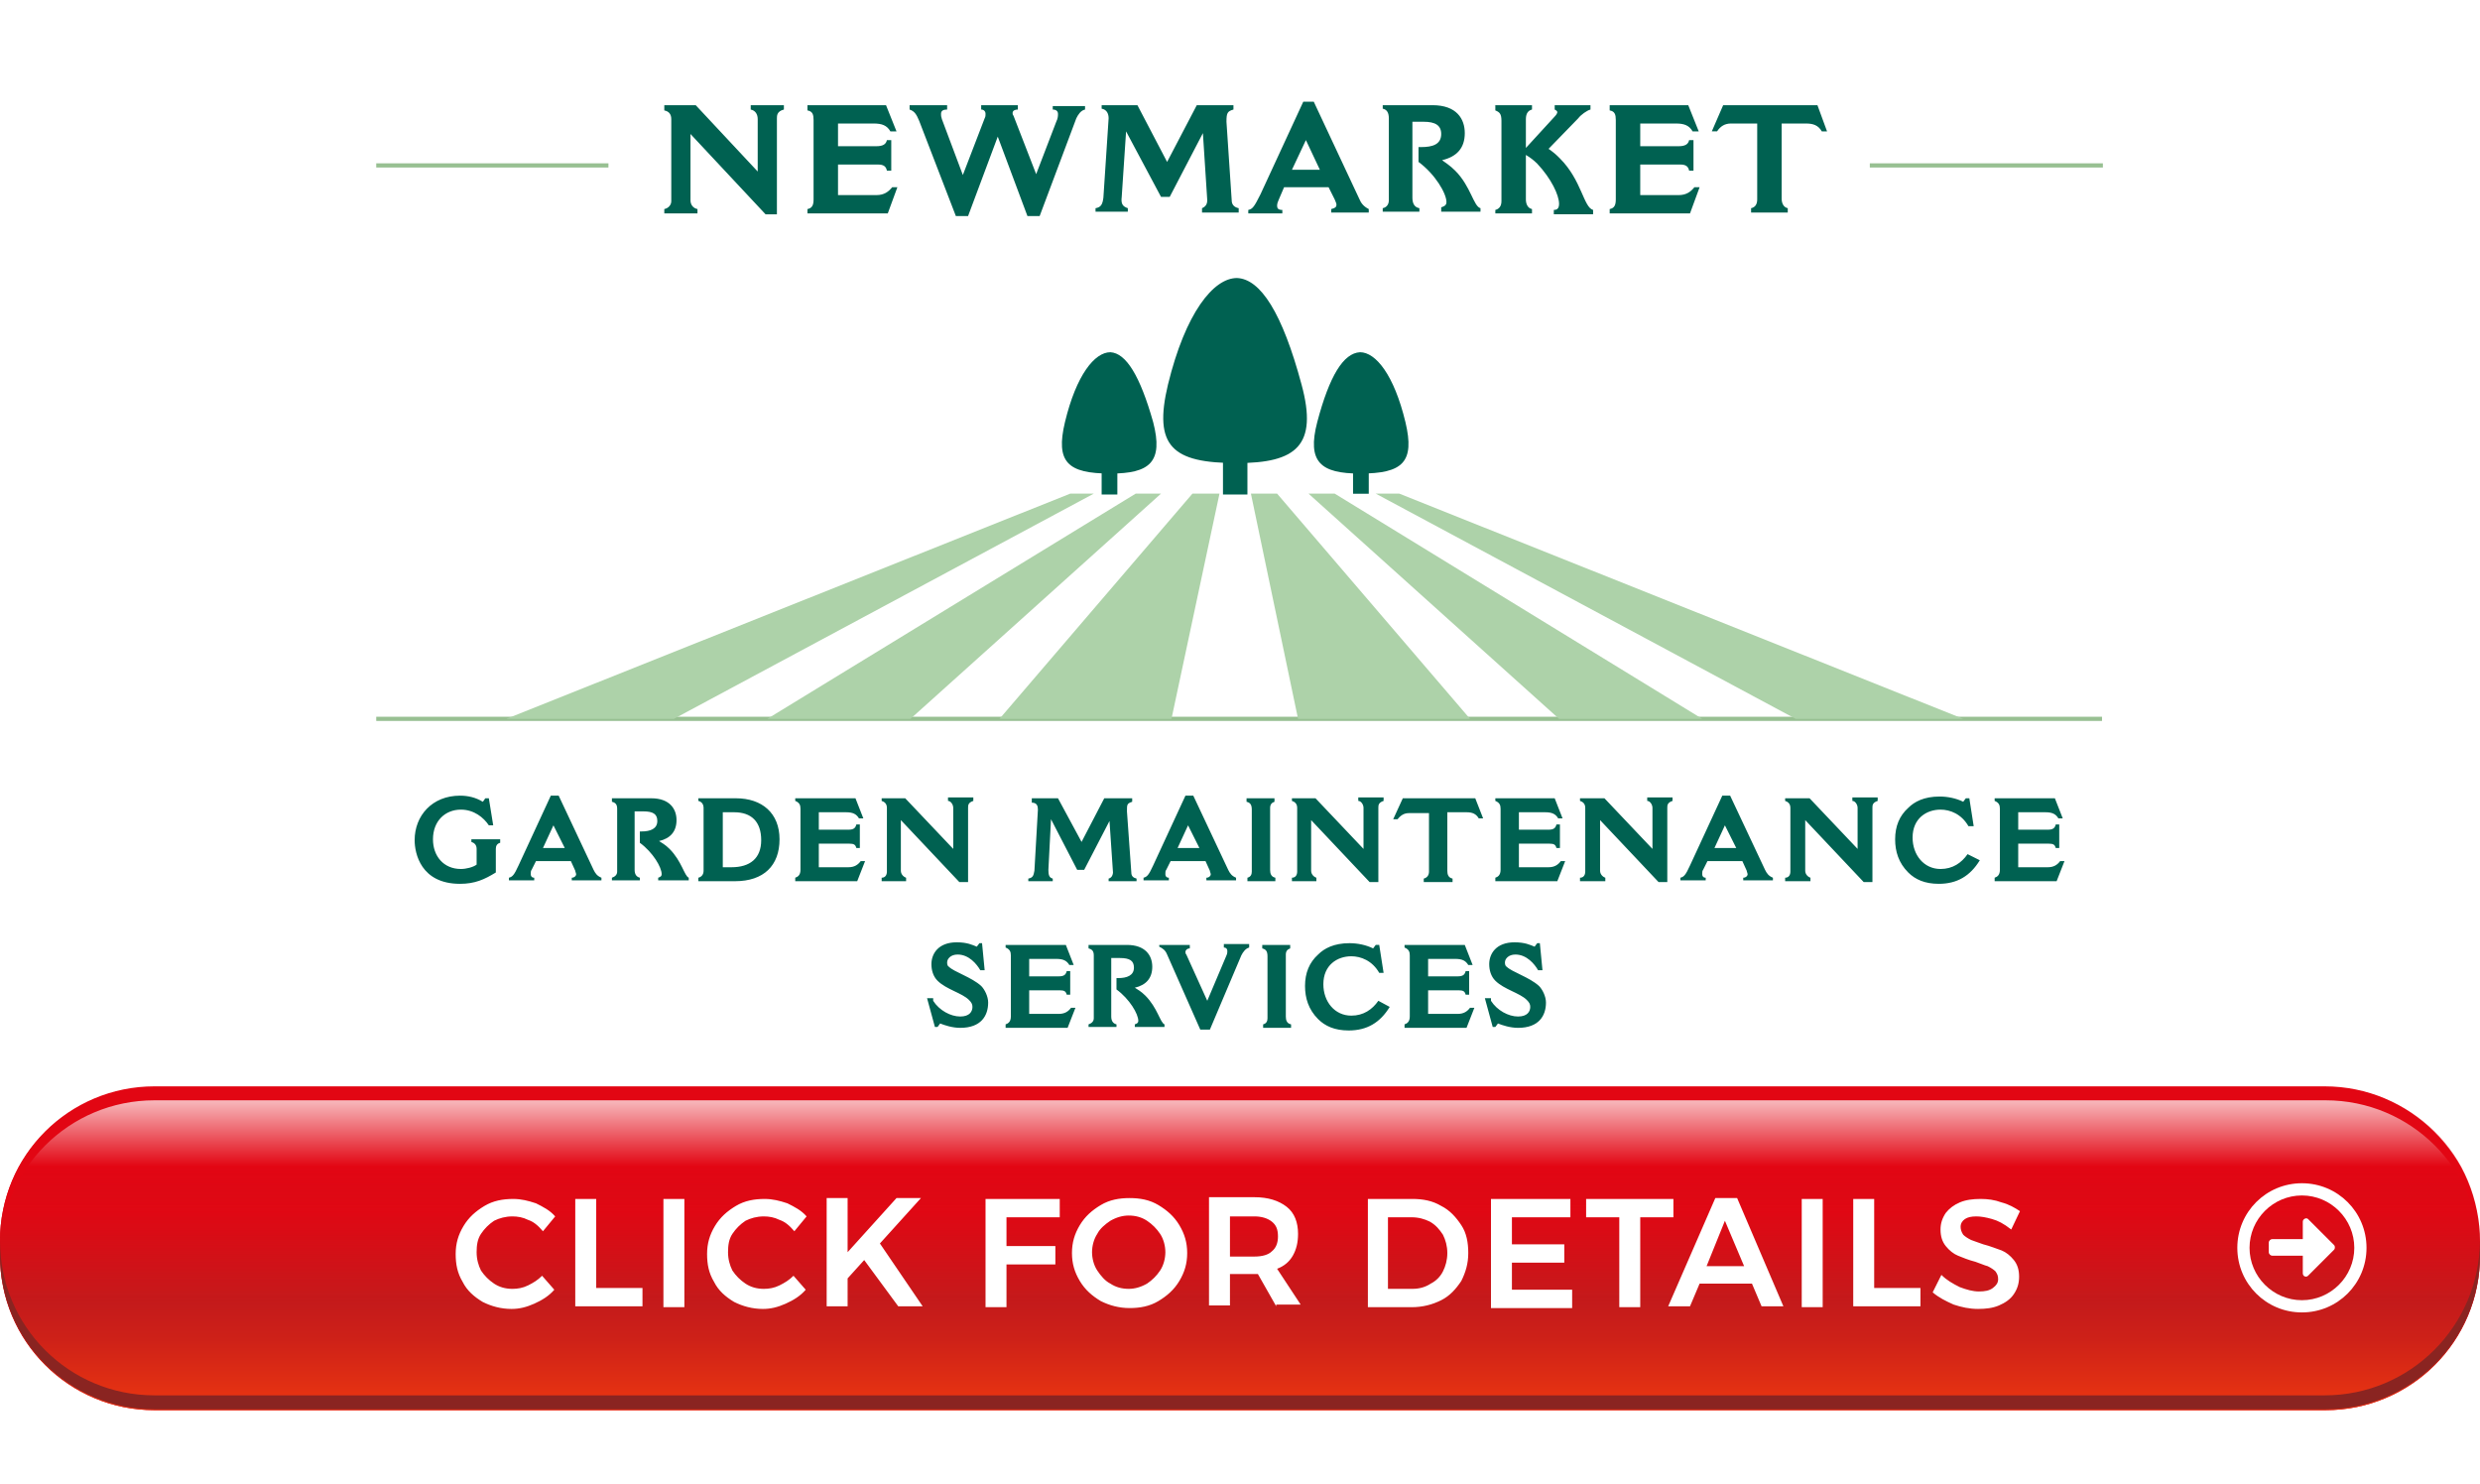 <svg xmlns="http://www.w3.org/2000/svg" viewBox="0 0 284.1 170"><defs><linearGradient id="a" x1="2895.68" x2="2895.68" y1="1253.54" y2="1266.05" gradientTransform="matrix(-1 0 0 1 3037.73 -1127.44)" gradientUnits="userSpaceOnUse"><stop offset="0" stop-color="#fff"/><stop offset=".6" stop-color="#e20613"/><stop offset=".75" stop-color="#de0914" stop-opacity=".64"/><stop offset=".9" stop-color="#d11117" stop-opacity=".26"/><stop offset="1" stop-color="#c41a1b" stop-opacity="0"/></linearGradient><linearGradient id="b" x1="142.05" x2="142.05" y1="-38.04" y2="-16.03" gradientTransform="matrix(1 0 0 -1 0 121.8)" gradientUnits="userSpaceOnUse"><stop offset="0" stop-color="#e53212"/><stop offset=".29" stop-color="#ce2118"/><stop offset=".48" stop-color="#c41a1b"/><stop offset="1" stop-color="#c41a1b" stop-opacity="0"/></linearGradient></defs><path d="M0 0h284.1v170H0z" style="fill:#fff"/><path d="M43.1 82.35h197.7" style="fill:none;stroke:#98c092;stroke-miterlimit:10;stroke-width:.48px"/><path d="M56.8 99.95c-1.3.8-2.4 1.3-4.1 1.3-4.5 0-5.2-3.5-5.2-5 0-2.8 2-5.1 5.2-5.1.9 0 1.8.2 2.6.7.2-.2.2-.3.3-.4h.4l.5 3.1H56c-.6-.9-1.7-1.8-3.2-1.8-1.8 0-3.2 1.3-3.2 3.4 0 1.9 1.2 3.4 3.2 3.4.6 0 1.4-.2 1.8-.5v-1.8c0-.5-.3-.7-.6-.8v-.3h3.3v.4c-.4.1-.5.4-.5.7v2.7ZM63.1 91.15h.9l4 8.5c.2.4.4.7.9.9v.3h-3.4v-.3c.3 0 .5-.2.5-.4 0-.1-.1-.3-.1-.4l-.5-1.1h-4l-.5 1c-.1.1-.1.3-.1.5s.1.4.4.4v.3h-2.9v-.3c.4-.1.6-.3 1.1-1.4l3.7-8Zm.3 3.4-1.2 2.6h2.5l-1.3-2.6ZM70.2 91.45h4.4c2.1 0 2.9 1.2 2.9 2.5s-.7 2.1-2 2.4c.3.2.7.4 1.2.9 1.4 1.4 1.7 3.1 2.2 3.3v.3h-3.5v-.3c.3-.1.4-.2.4-.4 0-.8-1-2.5-2.5-3.6v-1.3h.2c1 0 1.8-.3 1.8-1.2 0-.8-.5-1.1-1.6-1.1h-1v6.7c0 .5.2.8.6.9v.3h-3.2v-.3c.3-.1.6-.3.6-.7v-7.2c0-.5-.2-.7-.6-.8v-.4h.1ZM80 91.45h4.3c3 0 5 1.7 5 4.7s-1.8 4.8-5.1 4.8H80v-.4c.4-.1.6-.4.6-.8v-7.2c0-.4-.2-.7-.6-.8v-.3Zm2.8 1.6v6.3h1c2.1 0 3.4-1 3.4-3.1s-1.1-3.2-3.1-3.2h-1.3ZM91.1 91.45H98l.9 2.3h-.5c-.3-.5-.7-.7-1.5-.7h-3.1v2h3.4c.6 0 .8-.2.9-.6h.4v2.7h-.4c-.1-.4-.3-.5-.8-.5h-3.5v2.7h3.4c.7 0 1.1-.3 1.4-.7h.5l-.9 2.3h-7.1v-.4c.3-.1.6-.3.6-.9v-7c0-.4-.1-.7-.6-.9v-.3ZM101 91.45h2.7l5.5 5.8v-4.7c0-.4-.3-.8-.6-.8v-.4h2.9v.4c-.6.2-.6.5-.6.8v8.5h-1l-6.7-7.1v5.8c0 .4.3.7.6.8v.4H101v-.4c.4 0 .6-.3.6-.7v-7.3c0-.5-.3-.7-.6-.8v-.3ZM118 91.45h3.2l2.7 5 2.6-5h3.2v.4c-.6.2-.6.3-.6 1.1l.5 7c0 .4.2.6.6.7v.3H127v-.3c.4-.1.5-.5.5-.7l-.4-5.9-2.9 5.6h-.8l-3-5.8-.3 5.8c0 .6.1.9.5 1v.3h-2.8v-.3c.5-.1.6-.3.7-.9l.4-7c0-.4-.1-.8-.7-.8v-.5h-.2ZM135.8 91.15h.9l4 8.5c.2.4.4.7.9.9v.3h-3.4v-.3c.3 0 .5-.2.5-.4 0-.1-.1-.3-.1-.4l-.5-1.1h-4l-.5 1c-.1.1-.1.3-.1.5s.1.4.4.4v.3H131v-.3c.4-.1.6-.3 1.1-1.4l3.7-8Zm.3 3.4-1.2 2.6h2.5l-1.3-2.6ZM142.8 91.45h3.2v.4c-.3.1-.5.3-.5.7v7.1c0 .4.1.8.6.9v.4h-3.2v-.4c.4-.1.5-.4.5-.7v-7.1c0-.6-.2-.8-.6-.9v-.4ZM148 91.45h2.7l5.5 5.8v-4.7c0-.4-.3-.8-.6-.8v-.4h2.9v.4c-.6.2-.6.5-.6.8v8.5h-1l-6.7-7.1v5.8c0 .4.3.7.6.8v.4H148v-.4c.4 0 .6-.3.6-.7v-7.3c0-.5-.3-.7-.6-.8v-.3ZM160.7 91.45h8.3l.9 2.3h-.5c-.3-.5-.7-.7-1.4-.7h-2.2v6.7c0 .4.1.8.6.9v.4h-3.3v-.4c.4-.1.6-.4.6-.8v-6.7h-2.3c-.5 0-.9.2-1.3.7h-.5l1.1-2.4ZM171.2 91.45h6.9l.9 2.3h-.5c-.3-.5-.7-.7-1.5-.7h-3v2h3.4c.6 0 .8-.2.9-.6h.4v2.7h-.4c-.1-.4-.3-.5-.8-.5H174v2.7h3.4c.7 0 1.1-.3 1.4-.7h.5l-.9 2.3h-7.1v-.4c.3-.1.6-.3.6-.9v-7c0-.4-.1-.7-.6-.9v-.3h-.1ZM181.1 91.45h2.7l5.5 5.8v-4.7c0-.4-.3-.8-.6-.8v-.4h2.9v.4c-.6.2-.6.5-.6.8v8.5h-1l-6.7-7.1v5.8c0 .4.3.7.6.8v.4H181v-.4c.4 0 .6-.3.6-.7v-7.3c0-.5-.3-.7-.6-.8v-.3h.1ZM197.3 91.15h.9l4 8.5c.2.4.4.7.9.9v.3h-3.4v-.3c.3 0 .5-.2.5-.4 0-.1-.1-.3-.1-.4l-.5-1.1h-4l-.5 1c-.1.1-.1.3-.1.5s.1.4.4.4v.3h-2.9v-.3c.4-.1.6-.3 1.1-1.4l3.7-8Zm.3 3.4-1.2 2.6h2.5l-1.3-2.6ZM204.6 91.45h2.7l5.5 5.8v-4.7c0-.4-.3-.8-.6-.8v-.4h2.9v.4c-.6.2-.6.5-.6.8v8.5h-1l-6.7-7.1v5.8c0 .4.3.7.6.8v.4h-2.9v-.4c.4 0 .6-.3.6-.7v-7.3c0-.5-.3-.7-.6-.8v-.3h.1ZM226.8 98.55c-1.1 1.8-2.6 2.7-4.7 2.7-1.6 0-2.7-.5-3.5-1.3-1.1-1.1-1.5-2.4-1.5-3.8 0-1.5.5-2.7 1.5-3.6.7-.7 1.8-1.3 3.6-1.3.9 0 1.9.2 2.7.6l.3-.4h.4l.5 3.2h-.6c-.8-1.4-2.1-1.9-3.2-1.9-1.6 0-3.2 1-3.2 3.2 0 2 1.3 3.6 3.2 3.6 1.4 0 2.4-.7 3.1-1.7l1.4.7ZM228.5 91.45h6.9l.9 2.3h-.5c-.3-.5-.7-.7-1.5-.7h-3.1v2h3.4c.6 0 .8-.2.9-.6h.4v2.7h-.4c-.1-.4-.3-.5-.8-.5h-3.5v2.7h3.4c.7 0 1.1-.3 1.4-.7h.5l-.9 2.3h-7.1v-.4c.3-.1.6-.3.6-.9v-7c0-.4-.1-.7-.6-.9v-.3ZM106.9 114.65c.7 1.1 2 1.8 3.1 1.8s1.4-.6 1.4-1.1c0-.3-.1-.5-.4-.8-.8-.8-2.6-1.2-3.6-2.2-.5-.5-.7-1.2-.7-1.9 0-1.2.8-2.5 2.9-2.5 1.2 0 1.8.3 2.3.5l.3-.4h.3l.3 3.1h-.5c-.4-.7-1.3-1.8-2.6-1.8-.8 0-1.2.5-1.2.9 0 .1 0 .4.2.5.6.6 2.6 1.2 3.7 2.2.4.4.8 1.2.8 1.9 0 1.5-.8 2.9-3.2 2.9-.9 0-1.8-.3-2.3-.5l-.3.4h-.3l-.9-3.3h.7v.3ZM115.2 108.25h6.9l.9 2.3h-.5c-.3-.5-.7-.7-1.5-.7h-3.1v2h3.4c.6 0 .8-.2.9-.6h.4v2.7h-.4c-.1-.4-.3-.5-.8-.5h-3.5v2.7h3.4c.7 0 1.1-.3 1.4-.7h.5l-.9 2.3h-7.1v-.4c.3-.1.6-.3.6-.9v-7c0-.4-.1-.7-.6-.9v-.3ZM124.7 108.25h4.4c2.1 0 2.9 1.2 2.9 2.5s-.7 2.1-2 2.4c.3.2.7.4 1.2.9 1.4 1.4 1.7 3.1 2.2 3.3v.3H130v-.3c.3-.1.4-.2.4-.4 0-.8-1-2.5-2.5-3.6v-1.3h.2c1 0 1.8-.3 1.8-1.2 0-.8-.5-1.1-1.6-1.1h-1v6.7c0 .5.2.8.6.9v.3h-3.2v-.3c.3-.1.6-.3.6-.7v-7.2c0-.5-.2-.7-.6-.8v-.4ZM132.9 108.25h3.4v.4c-.3 0-.5.2-.5.4 0 .1 0 .2.1.3l2.4 5.3 2.2-5.2c.1-.2.1-.4.1-.5 0-.2-.1-.4-.4-.4v-.4h2.9v.4c-.4.1-.7.5-.9.9l-3.6 8.5h-1.1l-3.8-8.6c-.2-.5-.5-.7-.9-.9v-.2h.1ZM144.6 108.25h3.2v.4c-.3.1-.5.3-.5.7v7.1c0 .4.1.8.6.9v.4h-3.2v-.4c.4-.1.5-.4.5-.7v-7.1c0-.6-.2-.8-.6-.9v-.4ZM159.2 115.35c-1.1 1.8-2.6 2.7-4.7 2.7-1.6 0-2.7-.5-3.5-1.3-1.1-1.1-1.5-2.4-1.5-3.8 0-1.5.5-2.7 1.5-3.6.7-.7 1.8-1.3 3.6-1.3.9 0 1.9.2 2.7.6l.3-.4h.4l.5 3.2h-.5c-.8-1.4-2.1-1.9-3.2-1.9-1.6 0-3.2 1-3.2 3.2 0 2 1.3 3.6 3.2 3.6 1.4 0 2.4-.7 3.1-1.7l1.3.7ZM160.9 108.25h6.9l.9 2.3h-.5c-.3-.5-.7-.7-1.5-.7h-3.1v2h3.4c.6 0 .8-.2.9-.6h.4v2.7h-.4c-.1-.4-.3-.5-.8-.5h-3.5v2.7h3.4c.7 0 1.1-.3 1.4-.7h.5l-.9 2.3h-7.1v-.4c.3-.1.6-.3.6-.9v-7c0-.4-.1-.7-.6-.9v-.3ZM170.8 114.65c.7 1.1 2 1.8 3.1 1.8s1.4-.6 1.4-1.1c0-.3-.1-.5-.4-.8-.8-.8-2.6-1.2-3.6-2.2-.5-.5-.7-1.2-.7-1.9 0-1.2.8-2.5 2.9-2.5 1.2 0 1.8.3 2.3.5l.3-.4h.3l.3 3.1h-.5c-.4-.7-1.3-1.8-2.6-1.8-.8 0-1.2.5-1.2.9 0 .1 0 .4.2.5.6.6 2.6 1.2 3.7 2.2.4.4.8 1.2.8 1.9 0 1.5-.8 2.9-3.2 2.9-.9 0-1.8-.3-2.3-.5l-.3.4h-.3l-.9-3.3h.7v.3ZM76.2 12.05h3.5l7.1 7.6v-6c0-.6-.3-1-.8-1.1v-.5h3.8v.5c-.8.2-.8.7-.8 1v11h-1.3l-8.6-9.2v7.6c0 .5.3.9.8 1v.5h-3.8v-.5c.5-.1.8-.5.8-.9v-9.4c0-.6-.3-.9-.8-1v-.6h.1ZM92.5 12.05h9l1.2 3h-.7c-.4-.7-1-.9-1.9-.9H96v2.6h4.4c.7 0 1.1-.2 1.2-.7h.5v3.5h-.5c-.1-.5-.4-.7-1-.7H96v3.5h4.4c.9 0 1.4-.4 1.8-.9h.6l-1.1 3h-9.2v-.5c.5-.1.7-.4.7-1.1v-9.1c0-.6-.1-1-.7-1.1v-.6ZM104.1 12.05h4.4v.5c-.4 0-.7.1-.7.5 0 .2 0 .3.1.6l2.4 6.4 2.5-6.5c.1-.2.1-.3.1-.5 0-.3-.2-.5-.5-.5v-.5h4.2v.5c-.3 0-.6.1-.6.4 0 .1 0 .2.1.3l2.6 6.7 2.3-6c.2-.4.2-.7.2-.9 0-.3-.2-.5-.6-.5v-.4h3.7v.4c-.5.1-.8.6-1 1l-4.2 11.2h-1.4l-3.4-9.1-3.4 9.1h-1.4l-4.2-10.9c-.3-.7-.5-1.1-1.1-1.3v-.5h-.1ZM126.1 12.05h4.2l3.4 6.5 3.4-6.5h4.2v.5c-.7.2-.8.4-.8 1.4l.6 9c0 .5.3.8.8.9v.5h-4.2v-.5c.5-.2.6-.6.6-.9l-.5-7.7-3.8 7.3h-1l-4-7.5-.5 7.5c-.1.8.1 1.1.7 1.3v.4h-3.7v-.4c.6-.1.8-.4.9-1.2l.6-9.1c0-.5-.2-1-.8-1.1v-.4h-.1ZM149.3 11.65h1.2l5.2 11.1c.2.5.5.9 1.1 1.2v.4h-4.3v-.4c.4-.1.6-.2.6-.5 0-.2-.1-.3-.2-.6l-.7-1.4h-5.1l-.6 1.4c-.1.2-.2.5-.2.7 0 .3.1.5.6.5v.4H143v-.4c.5-.1.7-.4 1.4-1.8l4.9-10.6Zm.3 4.4-1.6 3.4h3.2l-1.6-3.4ZM158.4 12.05h5.7c2.8 0 3.7 1.6 3.7 3.2 0 1.7-.9 2.7-2.6 3.1.4.3.9.6 1.5 1.2 1.8 1.8 2.1 4.1 2.9 4.3v.4h-4.5v-.5c.3-.1.6-.2.6-.6 0-1-1.3-3.2-3.2-4.6v-1.7h.3c1.3 0 2.3-.3 2.3-1.5 0-1-.7-1.4-2-1.4h-1.3v8.7c0 .6.2 1.1.8 1.2v.4h-4.2v-.4c.5-.1.7-.5.7-.9v-9.4c0-.6-.2-1-.7-1.1v-.4ZM171.2 12.05h4.3v.5c-.4.1-.7.4-.7 1.1v3.3l3.3-3.6c.2-.2.3-.4.3-.5s-.1-.2-.3-.3v-.5h4.1v.5c-.4.1-1.1.6-1.4 1l-3.4 3.5c.7.5.9.7 1.3 1.1 2.5 2.5 2.7 5.6 3.8 5.9v.5H178v-.5c.3 0 .6-.1.6-.7 0-1-.9-2.9-2.5-4.6-.4-.4-.8-.7-1.3-1v5.1c0 .5.2 1 .7 1.1v.5h-4.2v-.4c.4-.1.7-.4.7-1v-9.2c0-.8-.2-1-.7-1.2v-.6h-.1ZM184.4 12.05h9l1.2 3h-.7c-.4-.7-1-.9-1.9-.9h-4.1v2.6h4.4c.7 0 1.1-.2 1.2-.7h.5v3.5h-.5c-.1-.5-.4-.7-1-.7h-4.6v3.5h4.4c.9 0 1.4-.4 1.8-.9h.6l-1.1 3h-9.2v-.5c.5-.1.7-.4.7-1.1v-9.1c0-.6-.1-1-.7-1.1v-.6ZM197.4 12.05h10.8l1.1 3h-.6c-.4-.7-1-.9-1.8-.9h-2.8v8.6c0 .5.2 1 .7 1.1v.5h-4.2v-.5c.5-.1.7-.5.7-1v-8.7h-3c-.7 0-1.2.3-1.6.9h-.6l1.3-3Z" style="fill:#006151"/><path d="M43.1 18.95h26.6M214.2 18.95h26.7" style="fill:none;stroke:#98c092;stroke-miterlimit:10;stroke-width:.48px"/><path d="M133 56.55h-2.9l-42.2 25.8h16.4l28.7-25.8zM139.7 56.55h-3.1l-22.1 25.8h19.7l5.5-25.8zM125.3 56.55h-2.7L58 82.35h19.2l48.1-25.8z" style="fill:#add2a9"/><path d="M132.1 48.35c1.2 4.6-.4 5.9-4.9 5.9-4.9 0-6.3-1.3-5.2-5.9 1.3-5.4 3.4-8 5.2-8 1.8.1 3.4 2.7 4.9 8Z" style="fill:#006151"/><path d="M126.2 52.75h1.8v3.9h-1.8z" style="fill:#006151"/><path d="M149.9 56.55h3l42.1 25.8h-16.4l-28.7-25.8zM143.3 56.55h3l22.1 25.8h-19.7l-5.4-25.8zM157.6 56.55h2.7l64.6 25.8h-19.2l-48.1-25.8z" style="fill:#add2a9"/><path d="M150.9 48.35c-1.2 4.6.4 5.9 4.9 5.9 4.9 0 6.3-1.3 5.2-5.9-1.3-5.4-3.4-8-5.2-8-1.9.1-3.5 2.7-4.9 8Z" style="fill:#006151"/><path d="M155 52.66h1.8v3.9H155zM149.1 44.05c1.9 7-.6 9-7.4 9-7.4 0-9.6-1.9-7.9-9 2-8.2 5.2-12.2 7.9-12.2 2.7.1 5.2 4 7.4 12.2Z" style="fill:#006151"/><path d="M140.1 50.75h2.8v5.9h-2.8z" style="fill:#006151"/><path d="M17.7 124.55h248.7c9.8 0 17.7 7.9 17.7 17.7v1.6c0 9.8-7.9 17.7-17.7 17.7H17.7c-9.8 0-17.7-7.9-17.7-17.7v-1.7c0-9.7 7.9-17.6 17.7-17.6Z" style="fill:#e20613"/><path d="M266.3 161.45H17.7c-9.8 0-17.7-7.9-17.7-17.7v-1.6c0-9.8 7.9-17.7 17.7-17.7h248.7c9.8 0 17.7 7.9 17.7 17.7v1.6c-.1 9.7-8 17.7-17.8 17.7Z" style="fill:url(#a);isolation:isolate;opacity:.71"/><path d="M284 142.15c0-9.8-7.9-17.7-17.7-17.7H17.7c-9.8 0-17.7 7.9-17.7 17.7v1.6c0-9.8 7.9-17.7 17.7-17.7h248.7c9.8 0 17.7 7.9 17.7 17.7v-1.6h-.1Z" style="fill:#e20613"/><path d="M17.7 124.55h248.7c9.8 0 17.7 7.9 17.7 17.7v1.6c0 9.8-7.9 17.7-17.7 17.7H17.7c-9.8 0-17.7-7.9-17.7-17.7v-1.7c0-9.7 7.9-17.6 17.7-17.6Z" style="fill:url(#b)"/><path d="M266.3 159.85H17.7c-9.8 0-17.7-7.9-17.7-17.7v1.6c0 9.8 7.9 17.7 17.7 17.7h248.7c9.8 0 17.7-7.9 17.7-17.7v-1.6c-.1 9.8-8 17.7-17.8 17.7Z" style="fill:#8a2421"/><g style="isolation:isolate"><path d="M60.5 139.75c-.6-.3-1.2-.4-1.8-.4-.8 0-1.5.2-2.1.5-.6.4-1.1.9-1.5 1.5s-.5 1.3-.5 2.1.2 1.5.5 2.1c.4.6.9 1.1 1.5 1.5s1.3.6 2.1.6c.6 0 1.2-.1 1.8-.4.6-.3 1.1-.6 1.6-1.1l1.4 1.6c-.6.7-1.4 1.2-2.3 1.6-.9.4-1.7.6-2.6.6-1.2 0-2.3-.3-3.3-.8-1-.6-1.8-1.3-2.3-2.3-.6-1-.8-2-.8-3.2s.3-2.2.9-3.2 1.4-1.7 2.4-2.3 2.1-.8 3.3-.8c.9 0 1.7.2 2.6.5.8.4 1.6.8 2.2 1.5l-1.4 1.7c-.6-.7-1.1-1.1-1.7-1.3ZM65.9 137.35h2.4v10.2h5.3v2.1h-7.7v-12.3ZM76 137.35h2.4v12.4H76v-12.4ZM89.3 139.75c-.6-.3-1.2-.4-1.8-.4-.8 0-1.5.2-2.1.5-.6.4-1.1.9-1.5 1.5s-.5 1.3-.5 2.1.2 1.5.5 2.1c.4.6.9 1.1 1.5 1.5s1.3.6 2.1.6c.6 0 1.2-.1 1.8-.4s1.1-.6 1.6-1.1l1.4 1.6c-.6.7-1.4 1.2-2.3 1.6-.9.4-1.7.6-2.6.6-1.2 0-2.3-.3-3.3-.8-1-.6-1.8-1.3-2.3-2.3-.6-1-.8-2-.8-3.2s.3-2.2.9-3.2c.6-1 1.4-1.7 2.4-2.3s2.1-.8 3.3-.8c.9 0 1.7.2 2.6.5.8.4 1.6.8 2.2 1.5l-1.4 1.7c-.6-.7-1.1-1.1-1.7-1.3ZM105.7 149.65h-2.8l-3.9-5.3-1.9 2.1v3.2h-2.4v-12.4h2.4v6.2l5.6-6.2h2.8l-4.7 5.2 4.9 7.2ZM112.9 137.35h8.5v2.1h-6.1v3.3h5.6v2.1h-5.6v4.9h-2.4v-12.4ZM132.7 138.05c1 .6 1.8 1.3 2.4 2.3.6 1 .9 2 .9 3.2s-.3 2.2-.9 3.2c-.6 1-1.4 1.7-2.4 2.3s-2.1.8-3.3.8-2.3-.3-3.3-.8c-1-.6-1.8-1.3-2.4-2.3-.6-1-.9-2-.9-3.2s.3-2.2.9-3.2c.6-1 1.4-1.7 2.4-2.3s2.1-.8 3.3-.8 2.3.2 3.3.8Zm-5.5 1.8c-.6.4-1.2.9-1.5 1.5-.4.6-.6 1.4-.6 2.1s.2 1.5.6 2.1c.4.6.9 1.2 1.5 1.5.6.4 1.3.6 2.1.6.7 0 1.4-.2 2.1-.6.6-.4 1.1-.9 1.5-1.5s.6-1.4.6-2.1-.2-1.5-.6-2.1c-.4-.6-.9-1.1-1.5-1.5s-1.3-.6-2.1-.6c-.7 0-1.4.2-2.1.6ZM146.2 149.65l-2.1-3.7h-3.2v3.6h-2.4v-12.4h5.2c1.6 0 2.8.4 3.7 1.1s1.3 1.8 1.3 3.1c0 1-.2 1.8-.6 2.5-.4.7-1 1.2-1.8 1.5l2.7 4.1h-2.8v.2Zm-5.3-5.7h2.8c.9 0 1.6-.2 2-.6.5-.4.7-1 .7-1.7 0-.8-.2-1.3-.7-1.7s-1.2-.6-2-.6h-2.8v4.6ZM165.1 138.15c1 .5 1.7 1.3 2.3 2.2s.8 2 .8 3.2-.3 2.2-.8 3.2c-.6.9-1.3 1.7-2.3 2.2s-2.1.8-3.4.8h-5v-12.4h5.1c1.2 0 2.3.2 3.3.8Zm-1.2 8.9c.6-.3 1.1-.8 1.4-1.4.3-.6.5-1.3.5-2.1s-.2-1.5-.5-2.1c-.4-.6-.8-1.1-1.5-1.5-.6-.3-1.3-.5-2.1-.5H159v8.2h2.8c.8 0 1.5-.2 2.1-.6ZM170.8 137.35h9.1v2.1h-6.7v3.1h6v2.1h-6v3.1h6.9v2.1h-9.3v-12.5ZM181.6 137.35h10.1v2.1h-3.8v10.3h-2.4v-10.3h-3.8v-2.1h-.1ZM201.8 149.65l-1.1-2.6h-6l-1.1 2.6h-2.5l5.4-12.4h2.5l5.3 12.4h-2.5Zm-6.3-4.6h4.3l-2.2-5.2-2.1 5.2ZM206.4 137.35h2.4v12.4h-2.4v-12.4ZM212.3 137.35h2.4v10.2h5.3v2.1h-7.7v-12.3ZM228.2 139.65c-.7-.2-1.3-.3-1.8-.3-.6 0-1 .1-1.3.3s-.5.5-.5.9c0 .3.1.6.3.9.2.2.5.4.9.6.3.1.8.3 1.4.5.8.2 1.5.5 2.1.7.5.2 1 .6 1.4 1.1s.6 1.1.6 1.9-.2 1.4-.6 2-1 1-1.7 1.3-1.5.4-2.4.4c-1 0-1.9-.2-2.8-.5-.9-.4-1.7-.8-2.4-1.4l1-2c.6.6 1.3 1 2.1 1.4.8.3 1.5.5 2.2.5s1.2-.1 1.6-.4c.4-.3.6-.6.6-1s-.1-.6-.3-.9c-.2-.2-.5-.4-.9-.6-.4-.1-.8-.3-1.4-.5-.8-.2-1.5-.5-2-.7s-1-.6-1.4-1.1-.6-1.1-.6-1.9c0-.7.2-1.3.6-1.9.4-.5.9-.9 1.6-1.2s1.5-.4 2.4-.4c.8 0 1.6.1 2.4.4.8.2 1.5.6 2.1 1l-1 2.1c-.9-.7-1.5-1-2.2-1.2Z" style="fill:#fff"/></g><path d="M263.7 150.35c-4.1 0-7.4-3.3-7.4-7.4s3.3-7.4 7.4-7.4 7.4 3.3 7.4 7.4-3.3 7.4-7.4 7.4Zm0-1.4c3.3 0 6-2.7 6-6s-2.7-6-6-6-6 2.7-6 6 2.7 6 6 6Zm-3.8-6.6c0-.2.2-.4.4-.4h3.5v-2c0-.3.4-.5.6-.3l3 3c.1.1.1.4 0 .5l-3 3c-.2.2-.6.1-.6-.3v-2h-3.5c-.2 0-.4-.2-.4-.4v-1.1Z" style="fill:#fff"/></svg>